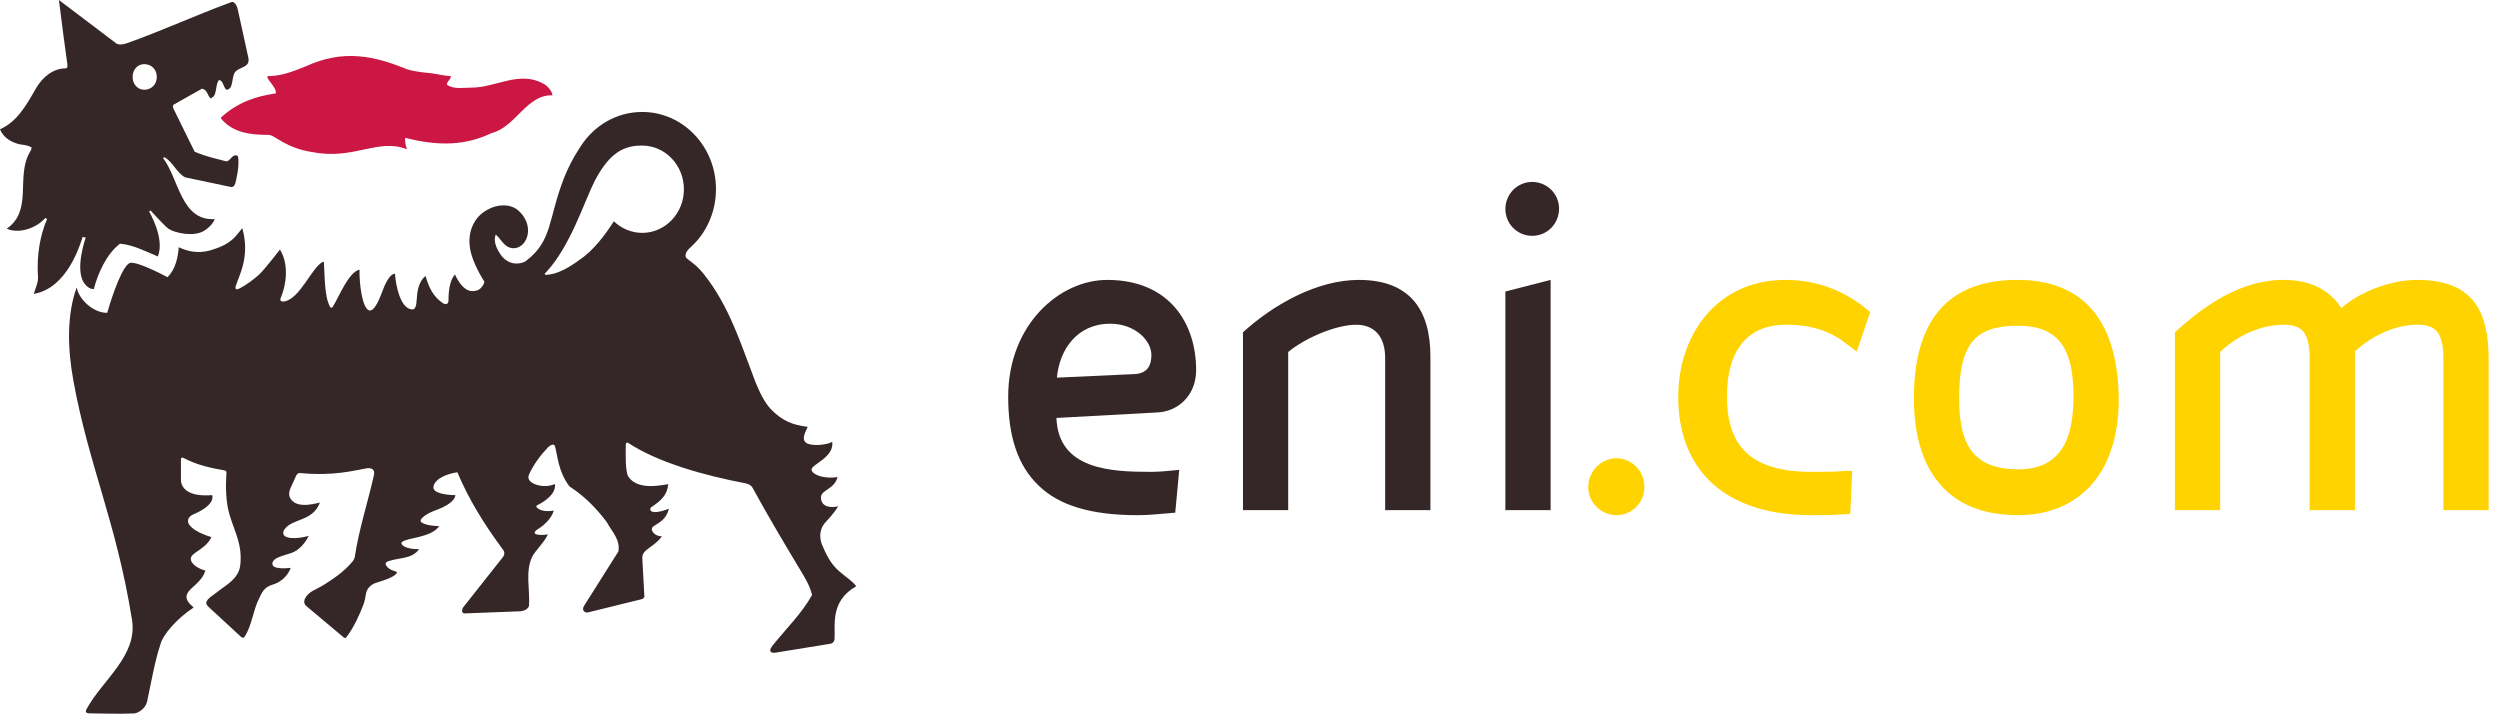 <svg width="110" height="32" viewBox="0 0 110 32" fill="none" xmlns="http://www.w3.org/2000/svg">
<path d="M109 15.818V21.946H108.009V15.796C108.009 15.166 107.92 14.629 107.605 14.26C107.267 13.864 106.785 13.788 106.35 13.788C105.283 13.788 104.138 14.296 103.275 15.097L103.115 15.245V15.463V21.946H102.125V15.796C102.125 15.166 102.035 14.629 101.721 14.26C101.383 13.864 100.901 13.788 100.465 13.788C99.38 13.788 98.21 14.293 97.341 15.124L97.187 15.272V15.485V21.946H96.196V14.843C97.452 13.728 98.873 12.815 100.465 12.815C101.526 12.815 102.188 13.194 102.607 13.832L102.93 14.322L103.363 13.925C103.972 13.366 105.229 12.815 106.35 12.815C107.521 12.815 108.133 13.148 108.478 13.604C108.847 14.09 109 14.827 109 15.818ZM71.129 20.663C71.514 20.663 71.854 20.997 71.854 21.426C71.854 21.844 71.525 22.168 71.129 22.168C70.722 22.168 70.382 21.832 70.382 21.426C70.382 21.009 70.734 20.663 71.129 20.663ZM78.567 12.815C79.874 12.815 80.922 13.287 81.702 13.898L81.445 14.652C80.679 14.077 79.751 13.788 78.589 13.788C77.553 13.788 76.744 14.156 76.21 14.851C75.693 15.523 75.486 16.436 75.486 17.436C75.486 18.456 75.692 19.441 76.381 20.166C77.073 20.895 78.158 21.261 79.683 21.261H79.701C80.094 21.261 80.544 21.261 80.973 21.239L80.932 22.141C80.527 22.167 80.13 22.168 79.705 22.168C77.832 22.168 76.503 21.67 75.646 20.87C74.793 20.073 74.342 18.916 74.342 17.458C74.342 16.216 74.728 15.049 75.439 14.203C76.142 13.366 77.183 12.815 78.567 12.815ZM88.761 12.815C90.283 12.815 91.231 13.338 91.822 14.134C92.432 14.958 92.713 16.147 92.724 17.571C92.724 19.103 92.315 20.246 91.647 21C90.985 21.747 90.019 22.168 88.783 22.168C87.304 22.168 86.316 21.686 85.686 20.918C85.042 20.133 84.711 18.977 84.711 17.525C84.711 16.005 85.02 14.835 85.646 14.052C86.256 13.29 87.232 12.815 88.761 12.815ZM88.756 21.15C89.923 21.163 90.719 20.717 91.187 19.949C91.622 19.238 91.732 18.316 91.734 17.436H91.734V17.414H91.734C91.731 16.294 91.549 15.384 91.049 14.751C90.522 14.085 89.733 13.833 88.783 13.833C87.812 13.833 86.98 14.029 86.422 14.688C85.885 15.322 85.702 16.271 85.702 17.503C85.702 18.499 85.831 19.416 86.312 20.09C86.821 20.803 87.64 21.138 88.756 21.15Z" fill="#FFD300" stroke="#FFD300"/>
<path fill-rule="evenodd" clip-rule="evenodd" d="M48.714 12.316C51.47 12.316 52.63 14.244 52.63 16.284C52.63 17.414 51.82 18.101 50.945 18.146L46.482 18.39C46.57 20.673 48.889 20.762 50.661 20.762C51.033 20.762 51.448 20.717 51.886 20.673L51.711 22.557C51.142 22.601 50.617 22.668 50.07 22.668C48.014 22.668 46.614 22.247 45.717 21.382C44.776 20.495 44.36 19.188 44.36 17.459C44.36 14.266 46.636 12.316 48.714 12.316ZM48.845 14.244C47.401 14.244 46.614 15.375 46.504 16.616L49.895 16.461C50.486 16.439 50.661 16.084 50.661 15.618C50.661 14.998 49.961 14.244 48.845 14.244ZM62.938 22.446V15.685C62.938 13.69 62.085 12.316 59.788 12.316C57.928 12.316 56.003 13.424 54.691 14.621V22.446H56.681V15.486C57.469 14.843 58.803 14.289 59.679 14.289C60.401 14.289 60.947 14.732 60.947 15.752V22.446H62.938ZM68.599 9.18C68.599 8.537 68.074 8.005 67.418 8.005C66.762 8.005 66.237 8.537 66.237 9.202C66.237 9.845 66.762 10.377 67.418 10.377C68.074 10.377 68.599 9.845 68.599 9.18Z" fill="#352727"/>
<path fill-rule="evenodd" clip-rule="evenodd" d="M68.227 22.446V12.315L66.236 12.826V22.446H68.227Z" fill="#352727"/>
<path fill-rule="evenodd" clip-rule="evenodd" d="M24.306 4.195C24.306 4.025 24.088 3.771 23.913 3.685C22.861 3.091 21.81 3.855 20.758 3.855C20.363 3.855 19.97 3.94 19.665 3.728C19.665 3.557 19.837 3.515 19.837 3.346C19.577 3.346 19.268 3.261 18.962 3.219C18.962 3.219 18.306 3.175 17.91 3.049C16.466 2.455 15.108 2.156 13.446 2.921C12.919 3.133 12.395 3.346 11.825 3.346C11.561 3.346 12.216 3.855 12.13 4.11C11.257 4.238 10.467 4.491 9.722 5.172V5.213C10.247 5.852 11.038 5.935 11.825 5.935C12.086 5.935 12.568 6.53 13.795 6.7C15.59 7.039 16.642 6.062 17.91 6.571C17.825 6.358 17.825 6.231 17.825 6.062C19.314 6.446 20.496 6.401 21.637 5.852C22.687 5.594 23.169 4.152 24.306 4.195Z" fill="#CC1745"/>
<path fill-rule="evenodd" clip-rule="evenodd" d="M7.639 4.606L8.888 3.901C9.121 3.948 9.121 4.184 9.259 4.327C9.585 4.231 9.444 3.761 9.632 3.525C9.815 3.525 9.815 3.809 9.955 3.948C10.277 3.948 10.183 3.433 10.326 3.197C10.51 2.915 11.02 3.009 10.927 2.539L10.464 0.422C10.409 0.171 10.274 0.055 10.183 0.092C8.521 0.704 7.221 1.316 5.647 1.879C5.509 1.928 5.322 1.996 5.14 1.928L2.592 0C2.732 1.127 2.87 2.163 2.963 2.822C2.98 2.944 2.957 3.009 2.87 3.009C2.362 3.009 1.873 3.374 1.575 3.901C1.138 4.667 0.742 5.36 0 5.688C0.138 6.019 0.416 6.206 0.695 6.299C0.924 6.394 1.159 6.347 1.39 6.488C1.39 6.582 1.342 6.631 1.297 6.722C0.695 7.804 1.452 9.263 0.296 10.062C0.806 10.297 1.575 10.062 1.992 9.593L2.073 9.634C1.749 10.385 1.621 11.252 1.666 12.085C1.666 12.085 1.702 12.281 1.621 12.525C1.621 12.525 1.534 12.796 1.483 12.931C2.968 12.684 3.526 10.751 3.639 10.421L3.771 10.455C3.771 10.455 3.276 11.853 3.705 12.459C3.8 12.597 3.967 12.734 4.129 12.715C4.304 12.04 4.676 11.189 5.277 10.722C5.834 10.767 6.39 11.05 6.945 11.284C7.269 10.487 6.56 9.306 6.56 9.306L6.621 9.259L6.713 9.357C6.713 9.357 7.176 9.873 7.408 10.062C7.684 10.251 8.521 10.437 8.982 10.155C9.144 10.057 9.399 9.828 9.444 9.639C7.962 9.733 7.869 7.853 7.176 6.959L7.221 6.911C7.594 7.1 7.778 7.617 8.149 7.804C8.149 7.804 10.092 8.213 10.172 8.229C10.307 8.256 10.361 8.039 10.361 8.039C10.38 7.975 10.565 7.228 10.464 6.865C10.233 6.722 10.141 7.1 9.955 7.1C9.444 6.959 9.121 6.911 8.564 6.675L7.639 4.795C7.569 4.653 7.639 4.606 7.639 4.606ZM6.899 3.384C6.899 3.713 6.666 3.948 6.342 3.948C6.065 3.948 5.834 3.713 5.834 3.384C5.834 3.056 6.065 2.822 6.342 2.822C6.666 2.822 6.899 3.056 6.899 3.384Z" fill="#352727"/>
<path fill-rule="evenodd" clip-rule="evenodd" d="M9.894 20.7C9.322 20.603 8.686 20.47 8.101 20.162C8.101 20.162 7.961 20.077 7.961 20.212V21.106C7.957 21.451 8.264 21.876 9.335 21.785C9.335 21.785 9.53 22.195 8.524 22.624C8.151 22.783 8.302 23.045 8.302 23.045C8.302 23.045 8.433 23.375 9.304 23.632C8.996 24.265 8.281 24.302 8.412 24.678C8.412 24.678 8.498 24.956 9.037 25.107C8.871 25.637 8.376 25.825 8.235 26.13C8.087 26.459 8.55 26.709 8.512 26.736C7.736 27.249 7.165 27.951 7.067 28.326C6.795 29.137 6.645 30.088 6.469 30.884C6.41 31.151 6.101 31.381 5.896 31.391C5.144 31.421 4.575 31.392 3.921 31.387C3.705 31.385 3.798 31.22 3.798 31.22C4.488 29.926 6.064 28.866 5.808 27.269C5.122 22.982 3.911 20.502 3.229 16.752C2.968 15.315 2.937 13.853 3.373 12.648C3.489 13.236 4.171 13.783 4.719 13.764C4.947 12.954 5.419 11.612 5.742 11.564C6.108 11.516 7.37 12.196 7.37 12.196C7.736 11.836 7.831 11.303 7.865 10.878C8.276 11.068 8.695 11.163 9.248 11.019C10.206 10.731 10.341 10.421 10.66 10.039C11.023 11.302 10.498 12.157 10.368 12.603C10.368 12.603 10.348 12.665 10.371 12.702C10.381 12.715 10.412 12.755 10.504 12.709C10.848 12.54 11.199 12.264 11.39 12.091C11.635 11.87 12.317 10.981 12.317 10.981C12.707 11.596 12.612 12.488 12.362 13.085C12.362 13.085 12.243 13.314 12.519 13.262C13.209 13.134 13.722 11.755 14.206 11.522C14.206 11.522 14.25 11.502 14.251 11.527C14.292 12.142 14.272 13.053 14.519 13.492C14.519 13.492 14.572 13.614 14.652 13.484C14.908 13.067 15.346 11.964 15.818 11.864C15.805 12.568 15.962 13.627 16.263 13.661C16.521 13.688 16.757 12.986 16.874 12.689C17.016 12.333 17.198 12.045 17.379 12.045C17.424 12.666 17.651 13.601 18.137 13.614C18.366 13.62 18.316 13.183 18.366 12.86C18.455 12.299 18.726 12.146 18.726 12.146C18.873 12.663 19.068 13.048 19.466 13.325C19.581 13.405 19.735 13.428 19.735 13.195C19.731 12.69 19.834 12.26 20.025 12.076C20.042 12.151 20.142 12.325 20.221 12.434C20.437 12.733 20.666 12.883 20.999 12.776C21.148 12.729 21.288 12.54 21.313 12.395C21.052 11.989 20.716 11.329 20.671 10.851C20.58 10.133 20.899 9.513 21.449 9.228C21.857 8.988 22.456 8.94 22.82 9.274C23.05 9.484 23.234 9.789 23.234 10.136C23.234 10.425 23.112 10.709 22.866 10.851C22.685 10.953 22.446 10.949 22.261 10.805C22.093 10.678 21.951 10.421 21.812 10.325C21.678 10.659 21.906 11.043 22.087 11.281C22.463 11.719 22.95 11.612 23.14 11.484C24.328 10.578 24.1 9.657 24.831 7.795C25 7.377 25.209 6.962 25.458 6.582C25.489 6.532 25.519 6.485 25.548 6.441C26.131 5.528 27.125 4.926 28.254 4.926C30.051 4.926 31.503 6.446 31.503 8.321C31.503 9.253 31.145 10.1 30.561 10.711C30.509 10.767 30.453 10.821 30.4 10.866C30.154 11.074 30.107 11.281 30.225 11.375C30.593 11.662 30.683 11.712 30.956 12.045C32.101 13.477 32.601 15.149 33.243 16.819C33.408 17.224 33.639 17.718 33.927 18.013C34.42 18.518 34.87 18.697 35.529 18.78C35.584 18.786 35.181 19.293 35.483 19.493C35.71 19.643 36.391 19.582 36.619 19.439C36.712 20.156 35.642 20.442 35.71 20.688C35.767 20.893 36.26 21.084 36.853 20.992C36.708 21.541 36.133 21.541 36.123 21.882C36.111 22.223 36.425 22.383 36.881 22.279C36.881 22.279 36.715 22.568 36.336 22.964C35.92 23.398 36.162 23.952 36.162 23.952C36.334 24.34 36.511 24.787 36.952 25.16C37.258 25.419 37.493 25.555 37.675 25.795C36.496 26.456 36.765 27.564 36.719 28.133C36.687 28.311 36.535 28.326 36.535 28.326L34.124 28.716C33.927 28.747 33.776 28.671 34.004 28.39C34.591 27.663 35.319 26.94 35.732 26.174C35.668 25.909 35.539 25.628 35.356 25.32C34.567 24.006 33.837 22.788 33.107 21.452C33.023 21.301 32.785 21.262 32.785 21.262C31.002 20.924 28.95 20.355 27.625 19.479C27.53 19.45 27.535 19.576 27.535 19.576C27.531 19.926 27.506 20.756 27.648 20.972C28.081 21.628 29.23 21.311 29.403 21.306C29.359 21.764 29.115 22.015 28.672 22.304C28.672 22.304 28.584 22.358 28.62 22.444C28.687 22.607 29.077 22.52 29.432 22.387C29.243 23.102 28.628 23.059 28.683 23.312C28.716 23.467 28.916 23.608 29.126 23.597C28.771 24.088 28.26 24.163 28.26 24.534L28.352 26.228C28.352 26.228 28.352 26.279 28.327 26.31C28.29 26.355 28.214 26.369 28.214 26.369L25.867 26.947C25.812 26.958 25.732 26.951 25.676 26.868C25.614 26.784 25.7 26.656 25.7 26.656L27.209 24.265C27.3 23.741 26.932 23.409 26.703 22.98C26.202 22.307 25.653 21.785 25.058 21.404C24.568 20.767 24.53 20.045 24.425 19.651C24.385 19.5 24.234 19.564 24.105 19.689C23.787 20.024 23.481 20.428 23.277 20.877C23.175 21.101 23.366 21.264 23.652 21.343C23.823 21.391 24.113 21.424 24.42 21.299C24.467 21.746 23.953 22.072 23.655 22.22C23.655 22.22 23.552 22.265 23.623 22.332C23.8 22.508 24.125 22.509 24.364 22.463C24.364 22.463 24.286 22.891 23.68 23.273C23.189 23.584 23.993 23.557 24.106 23.506C23.993 23.819 23.55 24.222 23.413 24.507C23.104 25.151 23.324 25.94 23.277 26.657C23.232 26.799 23.085 26.871 22.912 26.896L20.442 26.99C20.296 26.99 20.31 26.806 20.395 26.703L22.132 24.507C22.266 24.321 22.138 24.195 22.081 24.116C21.309 23.07 20.625 21.974 20.125 20.781C19.758 20.827 19.16 21.022 19.075 21.396C19.002 21.721 19.711 21.785 20.033 21.785C20.033 21.785 20.082 22.12 19.168 22.451C19.168 22.451 18.673 22.619 18.525 22.855C18.525 22.855 18.473 22.927 18.542 22.979C18.741 23.137 19.251 23.148 19.328 23.148C18.963 23.671 17.901 23.652 17.689 23.848C17.581 23.947 17.818 24.173 18.441 24.165C18.128 24.596 17.596 24.529 17.124 24.682C17.124 24.682 16.913 24.728 16.977 24.853C17.146 25.18 17.565 25.092 17.443 25.237C17.279 25.432 16.808 25.557 16.555 25.641C16.341 25.708 16.236 25.844 16.236 25.844C16.056 26.036 16.115 26.28 15.996 26.59C15.813 27.07 15.562 27.618 15.246 28.029C15.246 28.029 15.197 28.11 15.117 28.041L13.469 26.658C13.332 26.54 13.408 26.361 13.408 26.361C13.562 26.021 13.903 25.948 14.226 25.747C14.664 25.47 15.121 25.172 15.514 24.704C15.599 24.602 15.611 24.499 15.611 24.499C15.8 23.253 16.187 22.105 16.454 20.896C16.525 20.522 16.128 20.607 16.128 20.607C15.583 20.699 14.697 20.954 13.221 20.815C13.088 20.803 13.053 20.863 12.941 21.13C12.798 21.467 12.612 21.707 12.808 21.976C13.145 22.44 14.088 22.08 14.072 22.121C13.757 22.953 12.884 22.796 12.525 23.283C12.525 23.283 12.398 23.432 12.502 23.56C12.603 23.683 12.981 23.739 13.578 23.581C13.578 23.581 13.329 24.169 12.79 24.341C12.344 24.486 12.059 24.543 11.989 24.756C11.95 24.92 12.089 25.057 12.791 24.986C12.791 24.986 12.627 25.537 11.989 25.726C11.595 25.844 11.518 26.106 11.406 26.321C11.136 26.838 11.082 27.549 10.751 28.032C10.751 28.032 10.699 28.108 10.591 28.008L9.18 26.707C9.126 26.659 9.103 26.613 9.103 26.613C8.968 26.412 9.37 26.204 9.524 26.074C9.89 25.768 10.496 25.494 10.569 24.885C10.678 23.973 10.33 23.423 10.098 22.644C9.931 22.085 9.923 21.378 9.963 20.819C9.971 20.713 9.894 20.7 9.894 20.7ZM23.996 12.008C23.966 12.042 23.952 12.089 24.009 12.091C24.509 12.091 25.058 11.758 25.516 11.422C26.1 11.03 26.613 10.359 27.01 9.736C27.34 10.052 27.776 10.246 28.258 10.246C29.27 10.246 30.092 9.387 30.092 8.33C30.092 7.27 29.27 6.406 28.258 6.406C28.213 6.403 28.118 6.407 28.077 6.409C27.253 6.456 26.703 6.936 26.156 7.984C25.7 8.892 25.105 10.804 24.056 11.948C24.056 11.948 24.031 11.971 23.996 12.008Z" fill="#352727"/>
</svg>
